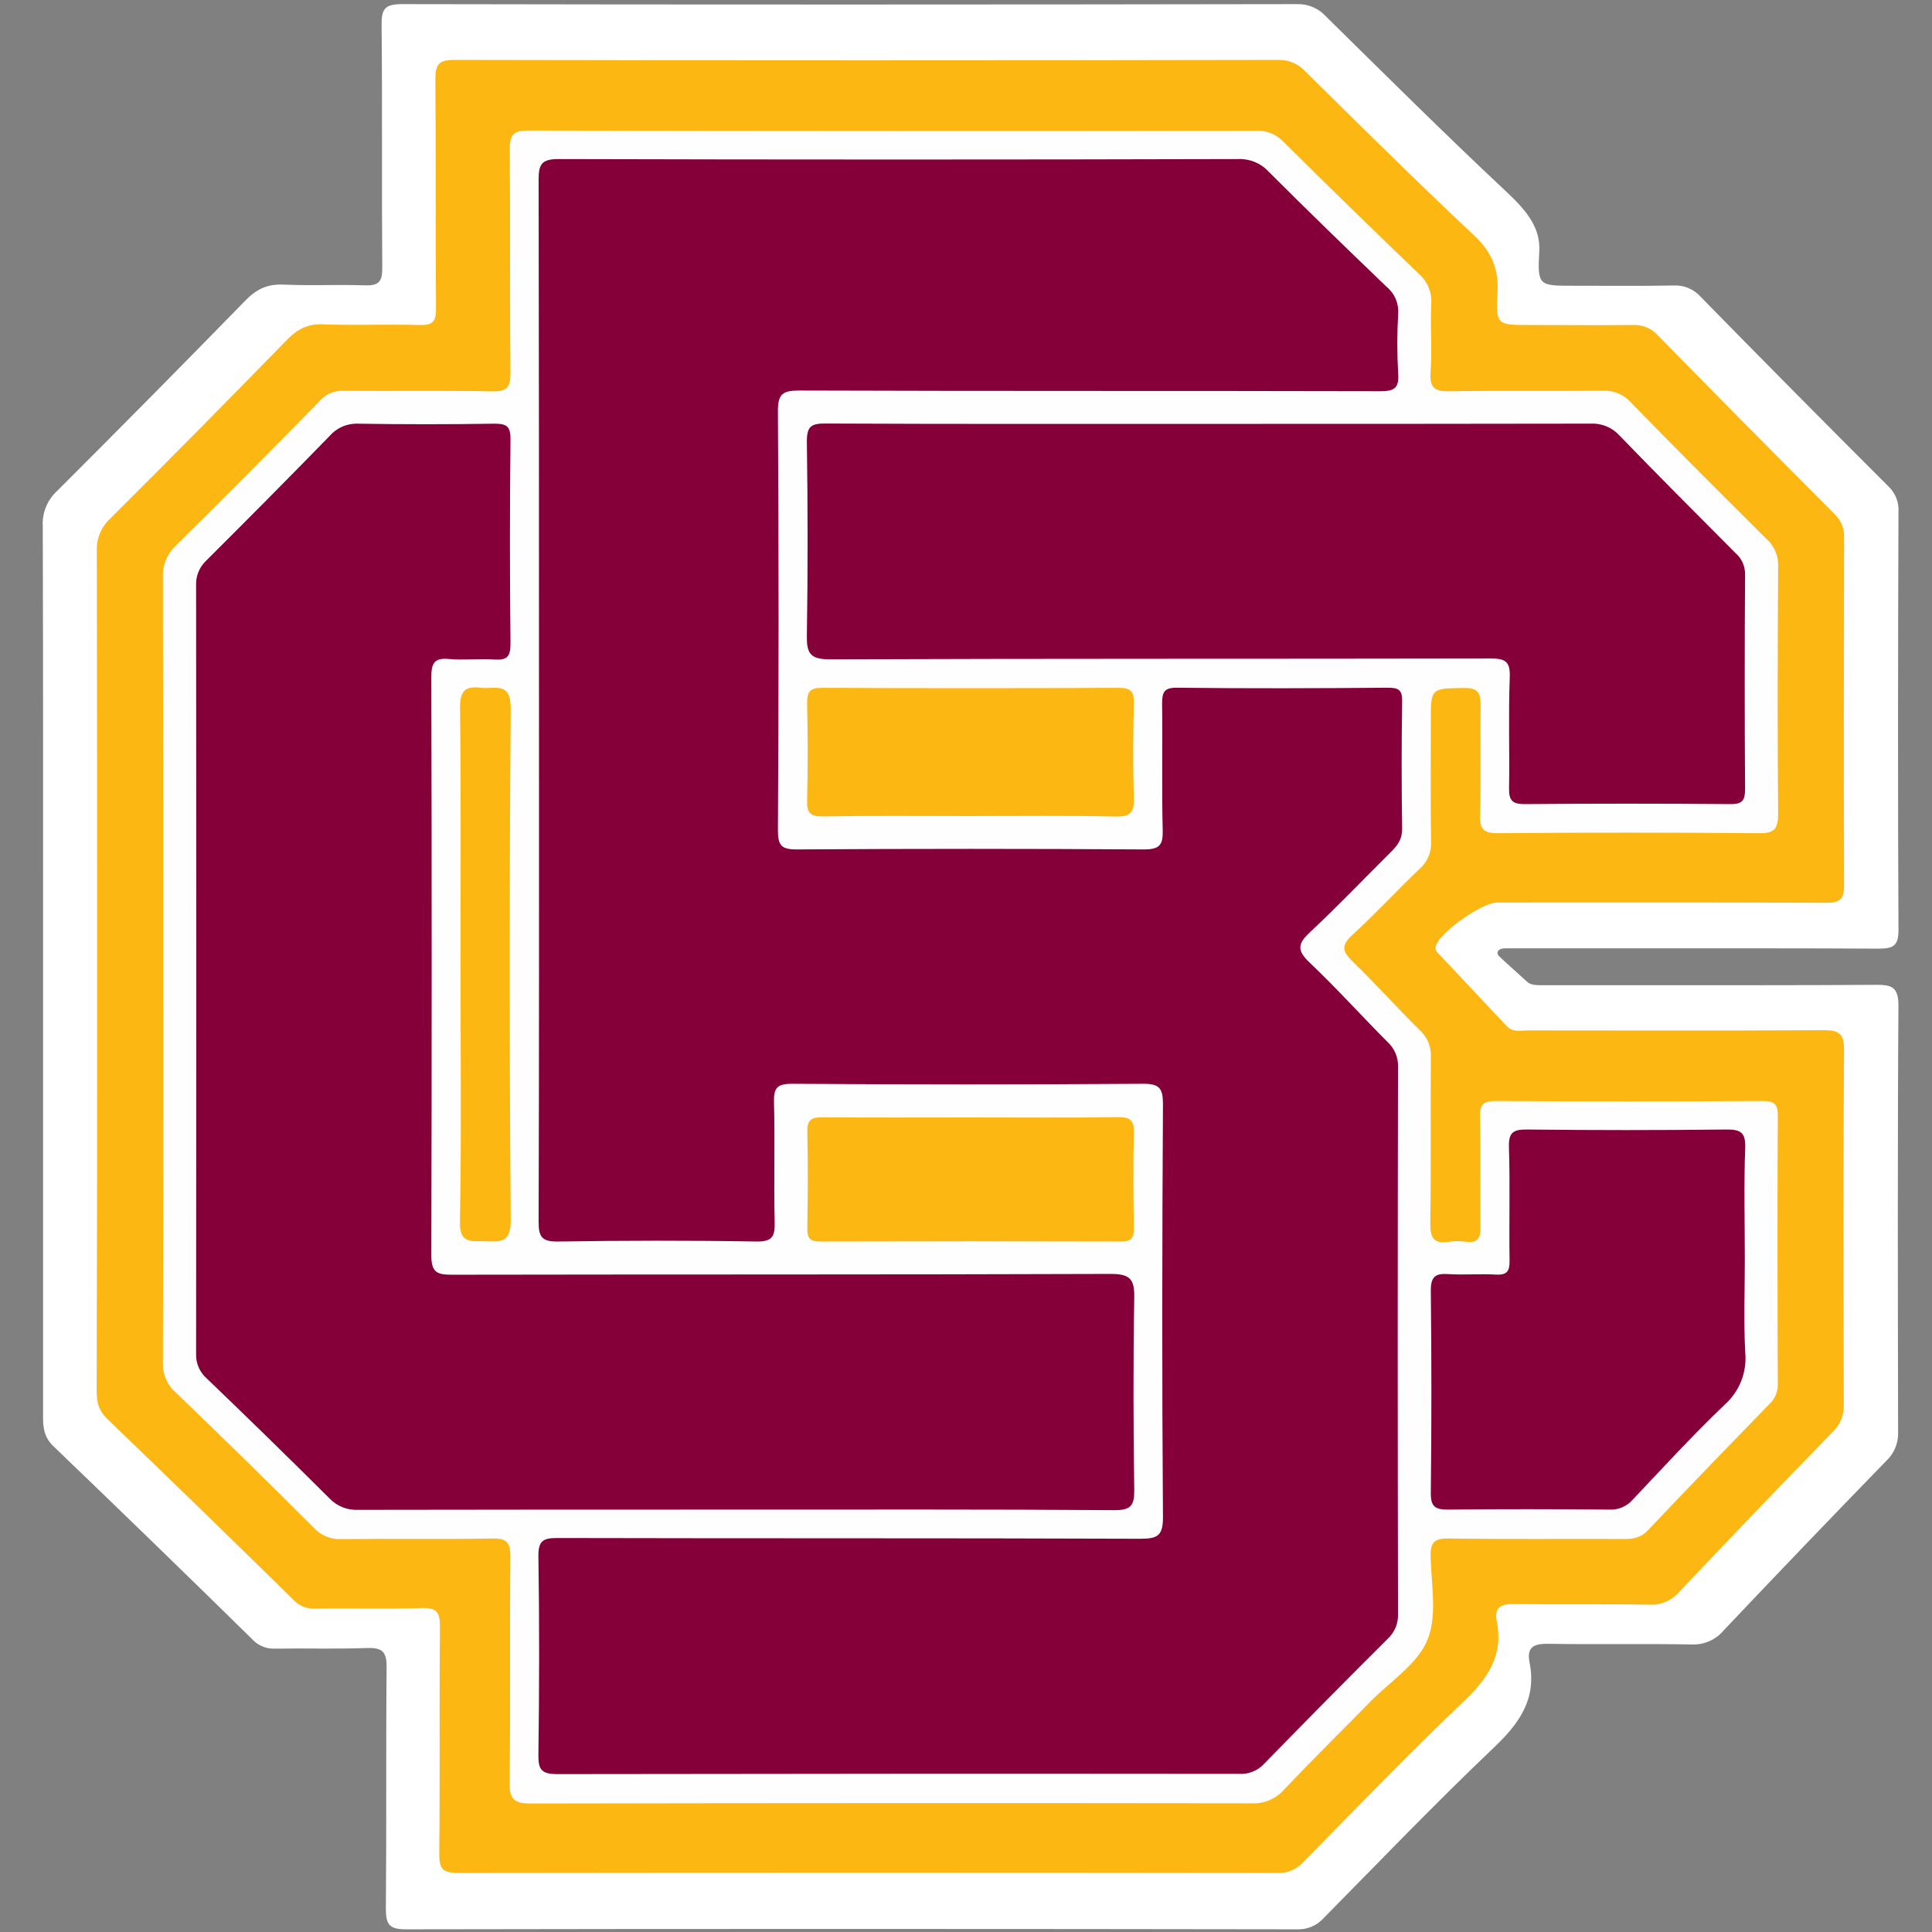 <?xml version="1.0" encoding="UTF-8" standalone="no"?>
<svg width="250px" height="250px" viewBox="0 0 250 250" version="1.1" xmlns="http://www.w3.org/2000/svg" xmlns:xlink="http://www.w3.org/1999/xlink">
    <rect x="0" y="0" width="250" height="250" fill="#808080" stroke="none"/>
    <!-- Generator: Sketch 50.2 (55047) - http://www.bohemiancoding.com/sketch -->
    <title>BTHN</title>
    <desc>Created with Sketch.</desc>
    <defs></defs>
    <g id="BTHN" stroke="none" stroke-width="1" fill="none" fill-rule="evenodd">
        <g id="Asset-3" transform="translate(5, 0)" fill-rule="nonzero">
            <path d="M240.658,130.155 C240.658,127.794 239.889,127.42 237.783,127.436 C232.899,127.468 228.017,127.484 223.136,127.484 L194.948,127.484 C193.933,127.484 193.094,127.532 192.576,127.019 C192.314,126.752 189.519,124.274 188.953,123.707 C188.627,123.381 188.701,122.714 189.781,122.714 L223.136,122.714 C228.124,122.714 233.111,122.728 238.098,122.756 C240.006,122.756 240.674,122.372 240.663,120.31 C240.573,104.428 240.599,82.131 240.663,66.25 C240.743,65.033 240.286,63.843 239.413,62.991 C231.241,54.829 223.116,46.626 215.04,38.381 C214.161,37.401 212.883,36.872 211.567,36.944 C206.843,37.025 203.3,36.976 198.571,36.976 C194.12,36.976 193.928,36.976 194.184,32.511 C194.376,29.236 192.185,26.923 189.759,24.653 C181.899,17.286 174.263,9.696 166.579,2.126 C165.634,1.083 164.282,0.502 162.875,0.534 C125.144,0.598 84.735,0.609 47.024,0.534 C44.833,0.534 44.353,1.138 44.379,3.205 C44.486,13.697 44.379,24.193 44.465,34.685 C44.465,36.4 44.059,36.976 42.269,36.923 C37.828,36.795 36.048,36.998 31.608,36.827 C29.508,36.747 28.102,37.479 26.681,38.964 C18.63,47.212 10.52,55.413 2.351,63.568 C1.122,64.709 0.457,66.333 0.534,68.007 C0.593,87.196 0.572,106.389 0.572,125.577 C0.572,144.865 0.572,164.151 0.572,183.435 C0.572,184.904 0.78,186.074 1.945,187.174 C10.538,195.422 19.088,203.722 27.595,212.073 C28.319,212.891 29.366,213.352 30.459,213.333 C35.375,213.264 37.625,213.408 42.536,213.253 C44.566,213.189 45.042,213.825 45.026,215.785 C44.93,226.181 45.026,236.581 44.93,246.982 C44.93,249.06 45.389,249.653 47.559,249.653 C85.103,249.583 125.315,249.594 162.859,249.653 C164.167,249.7 165.427,249.162 166.295,248.184 C173.6,240.78 180.803,233.275 188.338,226.106 C191.635,222.975 193.858,219.824 192.923,215.118 C192.506,213.013 193.602,212.676 195.466,212.708 C201.612,212.815 207.757,212.676 213.902,212.794 C215.499,212.865 217.038,212.185 218.06,210.956 C225.006,203.613 232.008,196.312 239.066,189.054 C240.093,188.1 240.658,186.749 240.615,185.347 C240.578,169.087 240.54,146.416 240.658,130.155 Z" id="Shape" fill="#FFFFFF"></path>
            <g id="NVlbO1.tif" transform="translate(7.481, 7.479)">
                <path d="M0.085,118.056 C0.085,99.984 0.085,81.912 0.048,63.841 C-0.028,62.257 0.6,60.72 1.763,59.642 C9.458,51.975 17.094,44.252 24.672,36.474 C26.013,35.101 27.344,34.412 29.315,34.487 C33.494,34.647 37.684,34.455 41.868,34.578 C43.551,34.626 43.952,34.087 43.936,32.441 C43.866,22.559 43.936,12.676 43.856,2.799 C43.856,0.839 44.283,0.267 46.33,0.272 C81.862,0.344 117.395,0.344 152.931,0.272 C154.252,0.237 155.523,0.777 156.415,1.752 C163.65,8.868 170.843,16.031 178.249,22.965 C180.536,25.101 181.455,27.281 181.295,30.369 C181.055,34.562 181.236,34.573 185.426,34.573 C189.882,34.573 194.334,34.621 198.785,34.573 C200.024,34.503 201.227,35 202.055,35.924 C209.661,43.681 217.299,51.405 224.969,59.097 C225.79,59.901 226.219,61.023 226.145,62.169 C226.113,77.126 226.086,92.083 226.145,107.041 C226.145,108.985 225.53,109.354 223.735,109.343 C209.574,109.274 195.413,109.306 181.252,109.306 C179.307,109.306 174.017,113.045 173.349,114.813 C173.087,115.507 173.563,115.785 173.883,116.149 C176.742,119.199 179.628,122.228 182.476,125.288 C183.283,126.159 184.293,125.849 185.228,125.855 C197.962,125.855 210.696,125.908 223.43,125.823 C225.412,125.823 226.15,126.165 226.134,128.387 C226.027,143.697 226.059,159.012 226.107,174.327 C226.152,175.647 225.622,176.922 224.654,177.821 C218.013,184.647 211.423,191.521 204.882,198.44 C203.92,199.595 202.472,200.233 200.97,200.166 C195.183,200.059 189.391,200.166 183.604,200.085 C181.851,200.053 180.814,200.374 181.21,202.356 C182.086,206.79 179.997,209.754 176.892,212.708 C169.801,219.455 162.998,226.522 156.137,233.499 C155.315,234.416 154.13,234.923 152.899,234.882 C117.545,234.836 82.189,234.836 46.832,234.882 C44.791,234.882 44.337,234.348 44.358,232.361 C44.459,222.569 44.358,212.778 44.449,202.981 C44.449,201.138 44.016,200.54 42.103,200.598 C37.481,200.743 32.842,200.598 28.209,200.673 C27.163,200.715 26.153,200.286 25.457,199.503 C17.452,191.644 9.407,183.828 1.32,176.058 C0.251,174.989 0.027,173.921 0.027,172.521 C0.08,154.373 0.1,136.218 0.085,118.056 Z" id="Shape" fill="#FCB713"></path>
                <path d="M8.635,117.74 C8.635,100.913 8.635,84.087 8.598,67.265 C8.522,65.683 9.152,64.149 10.319,63.077 C16.592,56.887 22.805,50.641 28.957,44.338 C29.724,43.485 30.837,43.027 31.982,43.093 C38.394,43.141 44.807,43.04 51.219,43.162 C53.111,43.194 53.586,42.628 53.57,40.785 C53.474,31.17 53.57,21.554 53.48,11.939 C53.48,10 53.88,9.402 55.943,9.407 C87.293,9.475 118.642,9.484 149.992,9.434 C151.312,9.356 152.602,9.852 153.529,10.796 C159.34,16.565 165.202,22.283 171.115,27.949 C172.248,28.936 172.844,30.404 172.718,31.902 C172.596,34.834 172.836,37.778 172.633,40.71 C172.489,42.847 173.285,43.189 175.193,43.152 C181.781,43.04 188.37,43.152 194.964,43.077 C196.37,43.017 197.724,43.608 198.635,44.679 C204.406,50.614 210.268,56.464 216.152,62.308 C217.129,63.198 217.662,64.475 217.605,65.796 C217.552,76.48 217.52,87.163 217.605,97.847 C217.605,99.866 217.071,100.353 215.094,100.337 C203.876,100.237 192.654,100.237 181.429,100.337 C179.612,100.337 178.971,99.947 179.029,98.013 C179.174,93.301 179.029,88.579 179.109,83.862 C179.109,82.26 178.858,81.517 176.972,81.544 C172.665,81.619 172.665,81.506 172.665,85.929 C172.665,91.09 172.617,96.255 172.697,101.421 C172.773,102.751 172.235,104.042 171.238,104.925 C168.278,107.751 165.494,110.764 162.48,113.536 C161.059,114.845 161.208,115.609 162.48,116.87 C165.478,119.781 168.278,122.901 171.254,125.839 C172.227,126.729 172.747,128.01 172.67,129.327 C172.606,136.448 172.713,143.574 172.596,150.694 C172.563,152.623 172.975,153.547 175.054,153.205 C175.762,153.1 176.482,153.1 177.191,153.205 C178.794,153.413 179.115,152.671 179.088,151.223 C179.013,146.506 179.131,141.79 179.019,137.073 C178.981,135.411 179.478,134.979 181.113,134.989 C192.602,135.057 204.089,135.057 215.575,134.989 C217.034,134.989 217.579,135.315 217.568,136.891 C217.504,148.462 217.525,160.037 217.568,171.613 C217.596,172.585 217.207,173.522 216.499,174.188 C211.22,179.61 205.951,185.043 200.757,190.54 C199.843,191.506 198.892,191.667 197.7,191.661 C190.128,191.629 182.562,191.709 174.99,191.603 C173.098,191.571 172.59,192.11 172.638,193.974 C172.734,197.601 173.52,201.645 172.216,204.76 C170.912,207.874 167.407,210.101 164.847,212.708 C161.107,216.522 157.302,220.272 153.625,224.151 C152.558,225.332 151.01,225.964 149.42,225.865 C118.345,225.823 87.268,225.832 56.189,225.892 C53.896,225.892 53.437,225.235 53.464,223.072 C53.586,213.371 53.464,203.665 53.56,193.964 C53.56,192.094 53.084,191.565 51.198,191.603 C44.7,191.72 38.202,191.603 31.699,191.677 C30.377,191.75 29.09,191.236 28.183,190.272 C22.255,184.343 16.273,178.479 10.238,172.682 C9.12,171.688 8.515,170.238 8.598,168.745 C8.657,151.741 8.635,134.744 8.635,117.74 Z" id="Shape" fill="#FEFEFE"></path>
                <path d="M57.263,83.082 C57.263,60.646 57.263,38.21 57.215,15.775 C57.215,13.766 57.616,13.104 59.785,13.104 C89.086,13.182 118.386,13.182 147.683,13.104 C149.179,13.026 150.632,13.612 151.654,14.706 C156.687,19.744 161.807,24.701 166.942,29.631 C167.979,30.482 168.538,31.782 168.444,33.12 C168.291,35.698 168.291,38.282 168.444,40.86 C168.588,42.821 167.861,43.152 166.06,43.146 C141.036,43.082 116.011,43.146 90.987,43.056 C88.849,43.056 88.171,43.429 88.181,45.726 C88.295,63.796 88.295,81.868 88.181,99.941 C88.181,101.907 88.604,102.447 90.634,102.436 C105.596,102.34 120.559,102.34 135.521,102.436 C137.552,102.436 138.027,101.902 137.974,99.941 C137.83,94.514 137.974,89.081 137.894,83.649 C137.894,82.142 138.081,81.48 139.871,81.512 C148.955,81.619 158.039,81.587 167.124,81.512 C168.465,81.512 168.983,81.779 168.956,83.253 C168.871,88.773 168.871,94.293 168.956,99.813 C168.956,101.149 168.331,101.95 167.492,102.778 C164.014,106.223 160.642,109.781 157.061,113.12 C155.485,114.583 155.271,115.454 156.949,117.046 C160.433,120.347 163.656,123.932 167.049,127.334 C167.963,128.162 168.466,129.35 168.422,130.582 C168.372,154.172 168.372,177.764 168.422,201.357 C168.471,202.589 167.972,203.78 167.059,204.61 C161.694,209.952 156.374,215.335 151.098,220.759 C150.259,221.664 149.054,222.141 147.822,222.057 C118.432,222.028 89.042,222.039 59.652,222.089 C57.626,222.089 57.161,221.554 57.188,219.599 C57.306,211.052 57.322,202.505 57.188,193.958 C57.151,191.859 57.813,191.533 59.716,191.538 C84.831,191.603 109.946,191.538 135.062,191.635 C137.29,191.635 138.022,191.271 138.006,188.809 C137.872,171.004 137.899,153.2 138.006,135.39 C138.006,133.333 137.541,132.746 135.414,132.762 C120.277,132.865 105.137,132.865 89.993,132.762 C88.085,132.762 87.626,133.296 87.674,135.118 C87.807,140.278 87.642,145.449 87.759,150.609 C87.802,152.463 87.529,153.21 85.376,153.173 C76.826,153.024 68.276,153.045 59.726,153.173 C57.701,153.2 57.209,152.639 57.215,150.636 C57.29,128.13 57.263,105.604 57.263,83.082 Z" id="Shape" fill="#850038"></path>
                <path d="M82.779,187.863 C66.481,187.863 50.183,187.863 33.89,187.895 C32.485,187.969 31.118,187.425 30.149,186.405 C24.912,181.191 19.627,176.027 14.294,170.913 C13.367,170.112 12.852,168.933 12.894,167.708 C12.93,134.589 12.93,101.469 12.894,68.349 C12.824,67.123 13.297,65.927 14.187,65.08 C19.556,59.738 24.88,54.361 30.16,48.948 C31.083,47.877 32.445,47.286 33.858,47.345 C39.736,47.441 45.614,47.441 51.492,47.345 C53.095,47.345 53.592,47.698 53.576,49.386 C53.483,58.2 53.483,67.014 53.576,75.828 C53.576,77.511 53.116,77.965 51.492,77.863 C49.541,77.724 47.559,77.975 45.614,77.794 C43.669,77.612 43.327,78.387 43.332,80.176 C43.392,105.105 43.392,130.034 43.332,154.963 C43.332,157.238 44.133,157.468 46.041,157.468 C74.448,157.415 102.861,157.468 131.268,157.366 C133.784,157.366 134.335,158.082 134.292,160.465 C134.148,168.745 134.169,177.025 134.292,185.304 C134.319,187.35 133.838,187.949 131.706,187.933 C115.375,187.821 99.077,187.863 82.779,187.863 Z" id="Shape" fill="#850038"></path>
                <path d="M143.964,47.372 C160.433,47.372 176.897,47.372 193.366,47.34 C194.773,47.268 196.137,47.833 197.08,48.878 C202.029,53.996 207.057,59.028 212.08,64.076 C212.882,64.761 213.34,65.767 213.33,66.822 C213.27,76.081 213.27,85.34 213.33,94.599 C213.33,96.036 213.042,96.587 211.46,96.571 C202.554,96.496 193.648,96.496 184.742,96.571 C183.192,96.571 182.77,96.036 182.791,94.573 C182.871,89.765 182.695,84.957 182.882,80.15 C182.962,78.045 182.246,77.724 180.344,77.73 C151.862,77.788 123.38,77.73 94.898,77.837 C92.349,77.837 91.89,77.062 91.927,74.744 C92.061,66.384 92.045,58.018 91.927,49.637 C91.927,47.735 92.462,47.313 94.279,47.324 C110.855,47.404 127.409,47.372 143.964,47.372 Z" id="Shape" fill="#850038"></path>
                <path d="M213.298,155.513 C213.298,159.519 213.143,163.526 213.352,167.527 C213.596,170.08 212.603,172.596 210.68,174.295 C206.565,178.232 202.707,182.436 198.79,186.581 C198.039,187.446 196.932,187.918 195.787,187.863 C188.84,187.799 181.894,187.783 174.947,187.863 C173.28,187.863 172.644,187.543 172.665,185.7 C172.765,176.975 172.765,168.25 172.665,159.525 C172.665,157.676 173.28,157.281 174.936,157.388 C176.977,157.516 179.04,157.334 181.081,157.452 C182.503,157.532 182.877,157.041 182.855,155.657 C182.781,150.764 182.93,145.86 182.775,140.967 C182.716,139.022 183.358,138.659 185.164,138.681 C193.714,138.777 202.264,138.777 210.814,138.681 C212.711,138.654 213.427,138.99 213.346,141.095 C213.17,145.892 213.298,150.705 213.298,155.513 Z" id="Shape" fill="#850038"></path>
                <path d="M112.976,98.12 C106.66,98.12 100.344,98.061 94.027,98.162 C92.344,98.189 91.89,97.671 91.959,96.052 C92.066,91.875 92.05,87.692 91.959,83.51 C91.959,82.046 92.301,81.522 93.867,81.528 C106.692,81.585 119.506,81.585 132.31,81.528 C133.849,81.528 134.271,82.003 134.239,83.494 C134.148,87.585 134.116,91.683 134.239,95.78 C134.297,97.601 133.843,98.216 131.914,98.178 C125.614,98.04 119.298,98.12 112.976,98.12 Z" id="Shape" fill="#FCB713"></path>
                <path d="M113.227,137.115 C119.543,137.115 125.865,137.174 132.181,137.078 C133.859,137.051 134.292,137.564 134.244,139.183 C134.137,143.275 134.174,147.366 134.244,151.469 C134.244,152.698 133.929,153.178 132.609,153.173 C119.62,153.134 106.63,153.134 93.637,153.173 C92.339,153.173 91.965,152.74 91.986,151.485 C92.045,147.308 92.082,143.125 91.986,138.948 C91.943,137.297 92.649,137.089 94.033,137.099 C100.413,137.147 106.82,137.115 113.227,137.115 Z" id="Shape" fill="#FCB713"></path>
                <path d="M47.11,117.212 C47.11,106.175 47.174,95.144 47.051,84.092 C47.051,81.928 47.682,81.271 49.723,81.517 C51.529,81.741 53.64,80.625 53.608,84.241 C53.43,106.303 53.43,128.367 53.608,150.433 C53.608,153.451 52.186,153.189 50.241,153.141 C48.446,153.098 46.96,153.478 47.035,150.55 C47.238,139.455 47.11,128.333 47.11,117.212 Z" id="Shape" fill="#FCB713"></path>
            </g>
        </g>
    </g>
</svg>